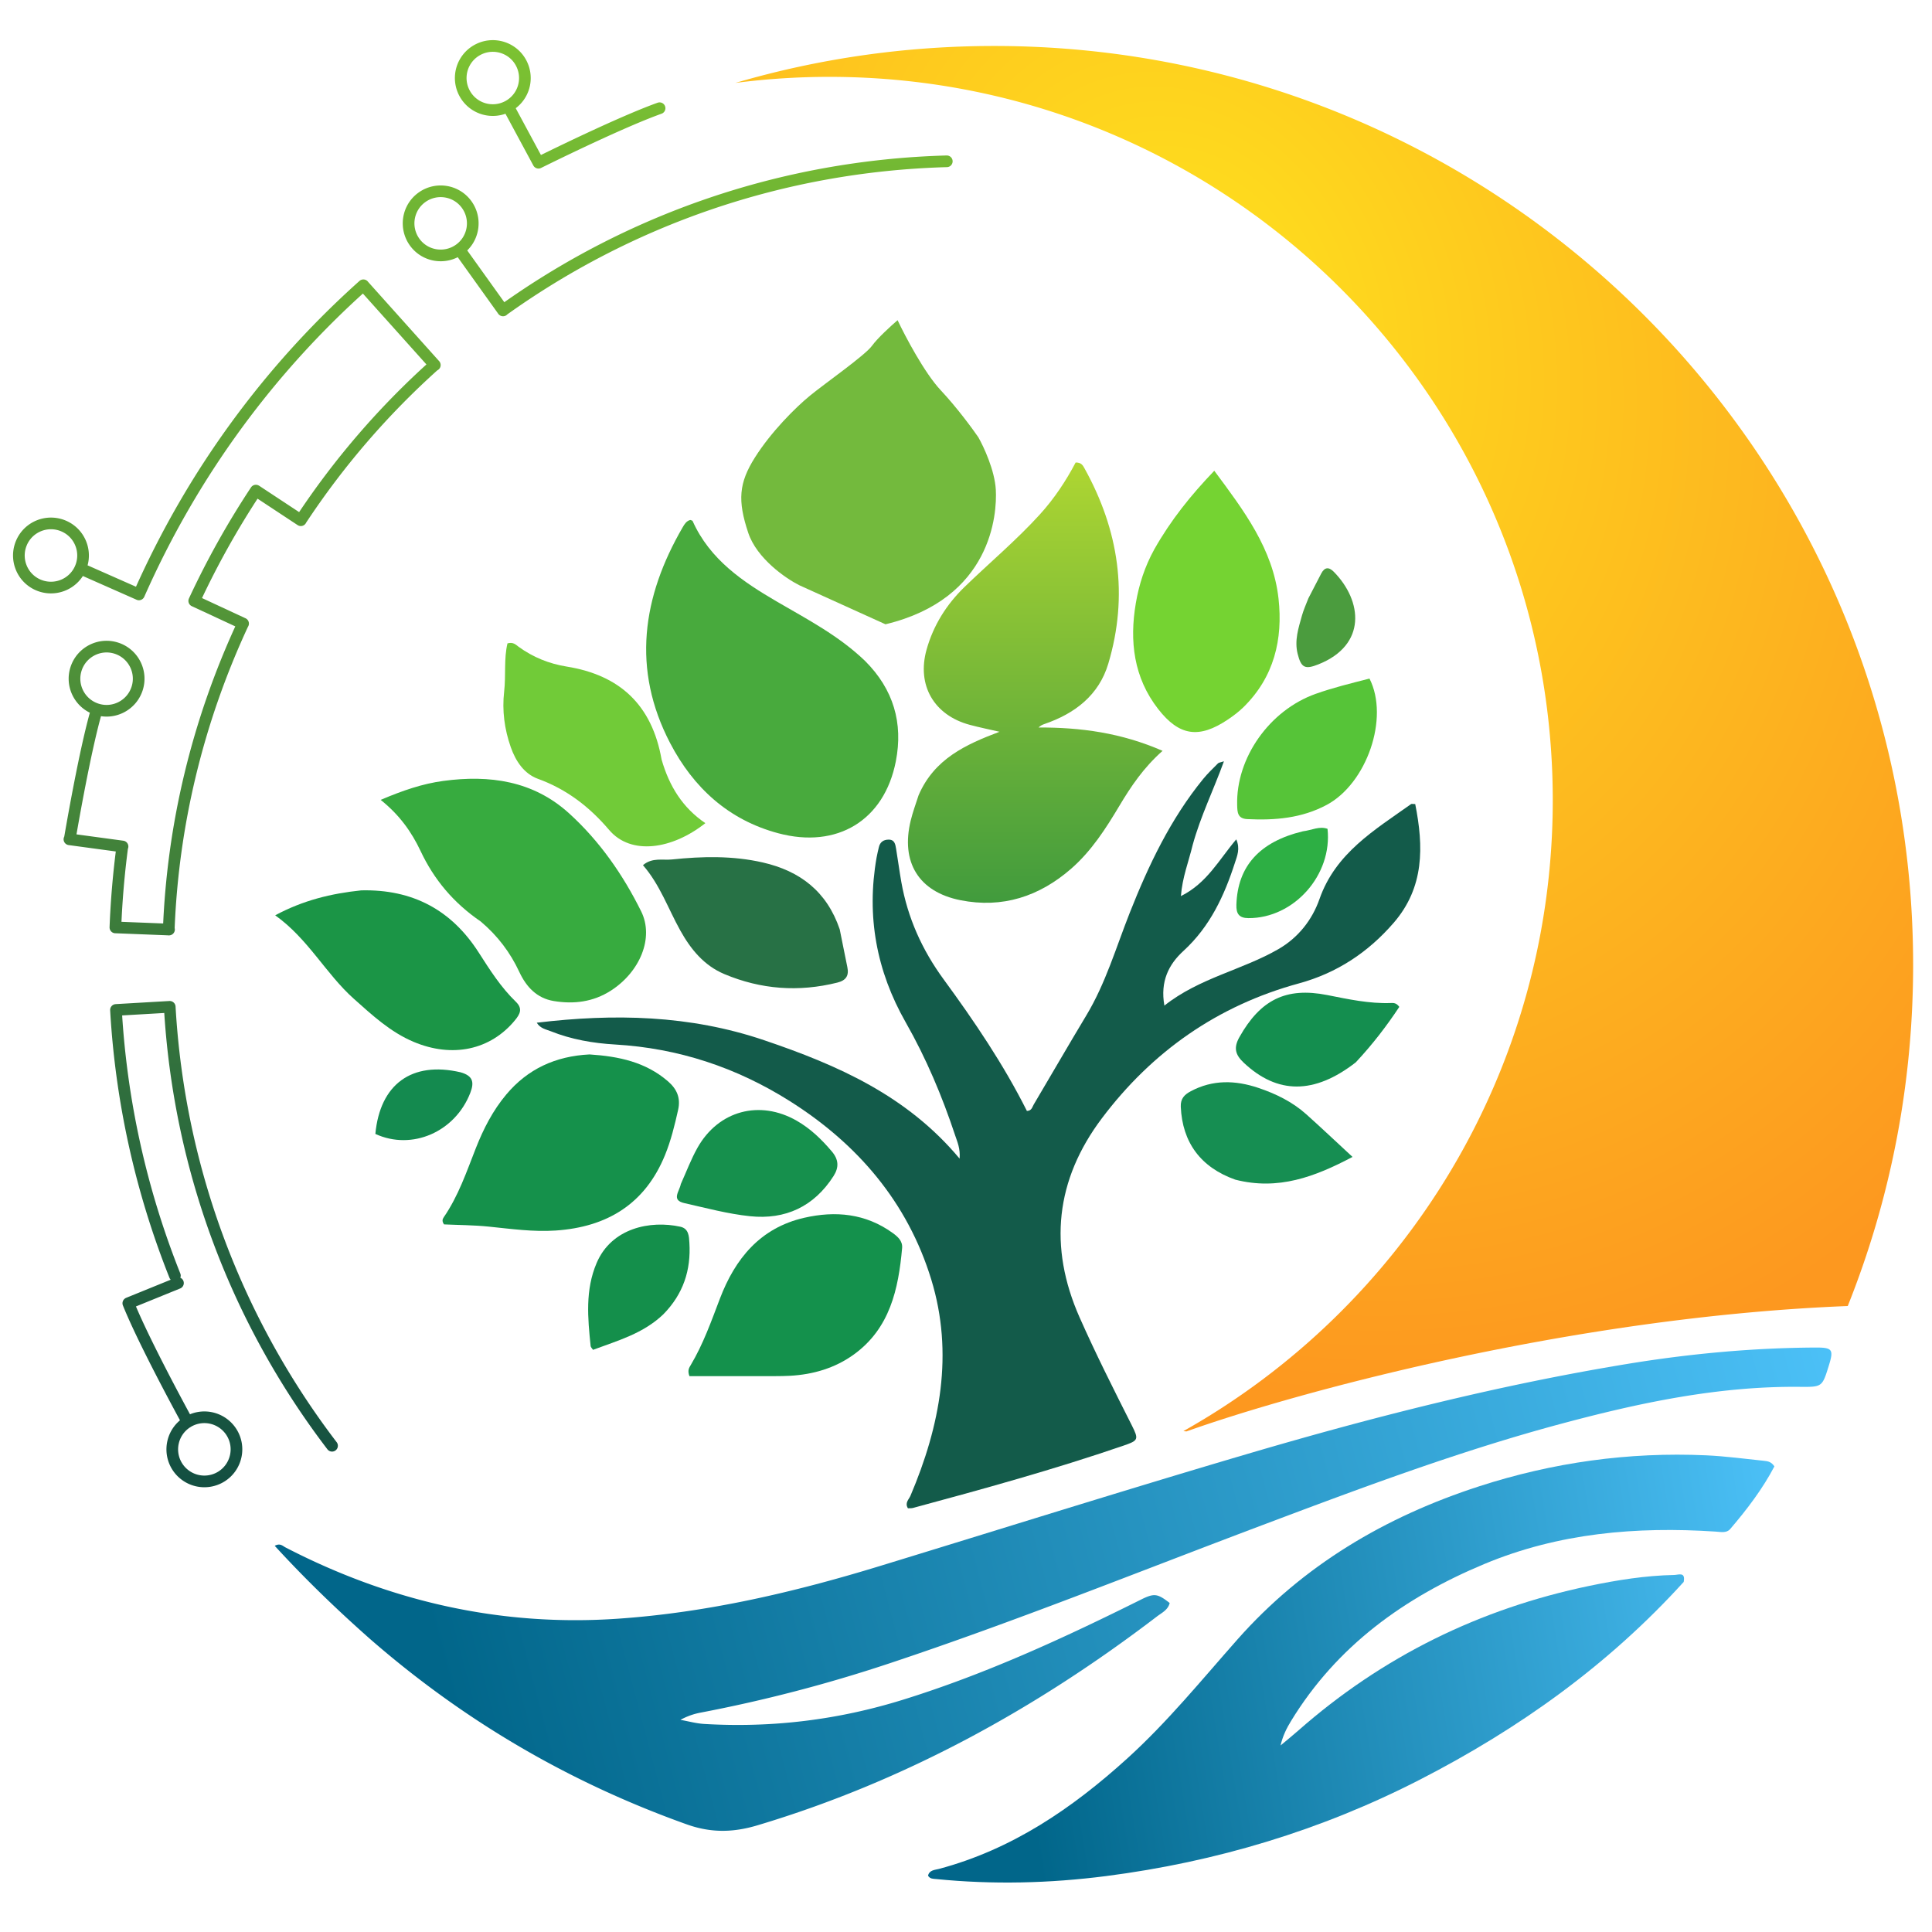 <?xml version="1.0" encoding="UTF-8"?>
<svg data-bbox="5.001 12.184 501.999 486.71" xmlns="http://www.w3.org/2000/svg" viewBox="0 0 512 512" height="512" width="512" data-type="ugc">
    <g>
        <path fill="url(#0af5ecf3-734a-4058-bad5-a5f885335859)" d="M97.906 434.201c-8.86-7.839-17.171-15.884-25.1-24.542 1.441-.791 2.11.041 2.857.427 27.656 14.314 56.999 21.033 88.119 18.886 23.673-1.633 46.667-7.01 69.314-13.934 32.447-9.92 64.815-20.109 97.36-29.695 33.083-9.744 66.505-18.243 100.573-23.852 16.521-2.72 33.193-4.281 49.967-4.378 4.66-.027 5.005.483 3.637 4.875-1.734 5.566-1.735 5.597-7.695 5.539-21.706-.211-42.677 4.269-63.483 9.86-26.917 7.234-52.964 17.011-79.008 26.821-32.916 12.397-65.545 25.571-98.943 36.667a390 390 0 0 1-49.867 12.993c-1.767.337-3.486.92-5.314 1.907 2.095.374 4.178.962 6.288 1.088 17.906 1.068 35.41-1.06 52.573-6.381 21.92-6.795 42.656-16.343 63.131-26.546 3.572-1.78 4.411-1.65 7.66.871-.421 1.831-2.084 2.591-3.369 3.572-32.117 24.528-67.014 43.718-105.892 55.353-6.403 1.916-12.27 2.046-18.75-.268-31.086-11.101-59.033-27.413-84.058-49.263"/>
        <path fill="url(#a943aad6-329d-4bec-b83b-fe25ff2f887a)" d="M446.195 419.226c-20.027 22.077-43.698 38.937-69.859 52.374-26.199 13.456-54.032 21.825-83.233 25.581-14.965 1.924-29.98 2.286-45.015.788-.765-.076-1.617-.006-2.15-.896.355-1.523 1.827-1.509 2.89-1.792 19.323-5.145 35.254-15.996 49.857-29.226 10.692-9.686 19.747-20.84 29.264-31.596 17.406-19.673 39.24-32.532 64.012-40.562 19.531-6.332 39.622-9.146 60.165-8.223 5.187.233 10.352.944 15.524 1.474.885.091 1.799.276 2.587 1.459-3.12 5.957-7.264 11.406-11.73 16.616-.96 1.12-2.484.755-3.859.664-21.008-1.382-41.6.375-61.253 8.575-21.167 8.831-39.102 21.704-51.267 41.639-1.172 1.921-2.185 3.939-2.765 6.462 1.553-1.303 3.134-2.574 4.655-3.913 22.321-19.655 48.113-32.329 77.192-38.382 7.421-1.544 14.897-2.736 22.497-2.887 1.134-.023 3.018-.916 2.488 1.845"/>
        <path fill="#135B4A" d="M316.068 223.936c-1.075 4.468-2.73 8.527-3.116 13.541 6.918-3.435 10.078-9.62 14.668-15.036 1.093 2.471.231 4.392-.337 6.154-2.831 8.788-6.625 16.977-13.66 23.412-3.855 3.527-6.204 8.017-5.048 14.488 9.277-7.352 20.576-9.4 30.216-14.966 5.238-3.024 8.941-7.717 10.89-13.278 4.277-12.206 14.611-18.283 24.254-25.149.154-.11.454-.014 1.113-.014 2.242 11.25 2.434 22.057-5.695 31.454-6.781 7.839-15.044 13.319-25.125 16.069-21.534 5.874-38.905 18.056-52.238 35.775-12.246 16.275-14.182 34.016-5.883 52.748 4.285 9.673 9.052 19.111 13.813 28.552 1.931 3.83 1.781 4.067-2.292 5.462-18.323 6.275-36.976 11.434-55.665 16.471-.431.116-.906.066-1.346.093-.913-1.439.251-2.343.673-3.336 7.876-18.533 11.509-37.704 5.499-57.31-6.262-20.427-19.503-35.93-37.524-47.287-14.127-8.904-29.509-14-46.259-14.973-5.805-.337-11.569-1.328-17.032-3.511-1.277-.51-2.775-.713-3.726-2.265 20.497-2.449 40.467-2.065 60.259 4.64 19.496 6.604 37.836 14.663 51.798 31.378.218-2.674-.597-4.407-1.174-6.146-3.45-10.398-7.687-20.454-13.119-29.99-7.754-13.614-10.422-28.14-7.716-43.609.163-.933.401-1.852.611-2.776.308-1.361 1.218-1.998 2.559-2.017 1.653-.023 1.816 1.29 2.012 2.45.493 2.921.862 5.863 1.381 8.778 1.691 9.512 5.489 17.988 11.255 25.859 8.13 11.101 15.858 22.524 22.028 34.821 1.282-.047 1.409-1.039 1.799-1.696 4.662-7.872 9.235-15.798 13.952-23.637 5.132-8.527 7.881-18.028 11.503-27.185 4.989-12.617 10.8-24.851 19.466-35.475 1.197-1.468 2.586-2.781 3.923-4.129.209-.211.617-.224 1.568-.538-2.763 7.63-6.182 14.521-8.285 22.178"/>
        <path fill="url(#bcd8e16b-bca0-4229-a68e-e92e160e681d)" d="M243.436 210.748c4.157-9.646 12.482-13.445 21.444-16.822-2.628-.607-5.278-1.137-7.883-1.837-9.478-2.547-14.096-10.488-11.441-19.953 1.799-6.413 5.268-11.94 10.04-16.568 6.648-6.447 13.768-12.4 20.01-19.274 3.828-4.214 6.931-8.933 9.45-13.726 1.507-.032 1.929.793 2.309 1.475 9.135 16.416 11.754 33.722 6.344 51.839-2.498 8.365-8.866 13.233-16.944 15.998-.52.178-1.024.406-1.533.915 11.116-.04 21.88 1.387 32.861 6.185-5.05 4.471-8.376 9.429-11.453 14.584-3.598 6.028-7.383 11.937-12.737 16.619-8.467 7.406-18.279 10.59-29.371 8.38-11.116-2.214-15.865-10.121-13.186-21.107.533-2.185 1.306-4.311 2.09-6.708"/>
        <path fill="#48AA3D" d="M229.241 175.144c7.575 7.554 10.135 16.509 8.168 26.596-3.064 15.707-15.566 23.233-31.129 19.09-13.266-3.531-22.556-12.145-28.689-23.906-10.198-19.556-7.417-38.705 3.339-57.21.463-.796.976-1.652 2-1.919.215.091.549.127.618.281 4.579 10.228 13.287 16.087 22.515 21.458 7.989 4.65 16.233 8.944 23.178 15.61"/>
        <path fill="#37AB3F" d="M127.382 244.194c-7.142-4.875-12.342-11.054-15.922-18.654-2.384-5.063-5.592-9.58-10.581-13.565 5.895-2.507 11.116-4.282 16.597-5.02 12.238-1.649 23.806-.063 33.338 8.59 8.085 7.34 14.28 16.253 19.099 25.971 3.494 7.047-.363 16.118-8.076 21.042-4.661 2.975-9.769 3.603-15.068 2.729-4.484-.739-7.279-3.713-9.142-7.705-2.393-5.131-5.713-9.568-10.245-13.388"/>
        <path fill="#15914B" d="M156.245 279.434c7.788.509 14.872 2.023 20.771 7.124 2.408 2.082 3.394 4.441 2.695 7.562-.909 4.059-1.892 8.094-3.463 11.956-5.287 12.997-15.375 19.109-28.979 20.026-5.948.402-11.846-.436-17.755-1.038-3.985-.406-8.011-.41-11.835-.586-.573-.793-.45-1.358-.096-1.871 3.891-5.638 6.058-12.074 8.537-18.368 2.014-5.11 4.501-9.964 8.056-14.194 5.671-6.747 12.995-10.151 22.069-10.611"/>
        <path fill="#75D332" d="M305.937 145.51c4.35-7.679 9.648-14.28 15.861-20.757 7.857 10.568 15.566 20.743 17.024 33.873 1.201 10.816-1.18 20.816-9.282 28.772-1.261 1.239-2.703 2.324-4.174 3.31-7.576 5.078-12.838 4.399-18.455-2.829-6.467-8.32-7.623-17.944-5.902-28.047.841-4.935 2.359-9.68 4.928-14.322"/>
        <path fill="#14914C" d="m201.141 364.697-18.432-.001c-.582-1.541-.065-2.25.349-2.948 3.293-5.539 5.434-11.573 7.711-17.562 4.052-10.652 10.711-18.79 22.353-21.46 8.27-1.896 16.262-1.155 23.411 3.999 1.384.998 2.706 2.149 2.538 4.023-.976 10.87-3.214 21.256-12.76 28.181-5.006 3.632-10.816 5.336-16.985 5.669-2.603.141-5.218.073-8.185.099"/>
        <path fill="#1B9546" d="M95.729 235.955c13.7-.324 23.939 5.248 31.13 16.464 2.953 4.606 5.884 9.229 9.845 13.056 1.895 1.83 1.098 3.286-.24 4.91-6.484 7.876-16.58 10.051-26.862 5.71-6.139-2.591-10.941-7.046-15.822-11.399-7.457-6.65-12.08-15.873-20.85-22.132 7.449-3.989 14.812-5.768 22.799-6.609"/>
        <path fill="#71CB38" d="M175.328 201.278c2.027 7.084 5.596 12.804 11.6 16.863-8.804 6.974-19.715 8.608-25.491 1.816-5.173-6.084-11.215-10.776-18.839-13.545-3.705-1.345-5.926-4.674-7.236-8.399-1.676-4.768-2.333-9.716-1.757-14.729.493-4.296-.102-8.703.884-12.786 1.537-.431 2.211.364 2.947.901 3.821 2.786 8.114 4.505 12.731 5.246 14.101 2.263 22.613 10.17 25.161 24.633"/>
        <path fill="#277145" d="M222.531 246.265c.732 3.521 1.34 6.779 2.021 10.021.483 2.296-.356 3.543-2.654 4.115-10.242 2.554-20.229 1.824-29.943-2.261-5.406-2.273-8.901-6.584-11.669-11.548-3.22-5.774-5.382-12.128-9.894-17.312 2.473-2.107 5.244-1.258 7.685-1.514 8.03-.841 16.081-1.025 24.051.792 9.85 2.246 16.964 7.638 20.403 17.707"/>
        <path fill="#56C438" d="M362.929 179.829c5.323 10.49-.761 27.799-11.313 33.459-6.654 3.568-13.753 4.141-21.079 3.785-2.582-.126-2.627-1.832-2.676-3.715-.331-12.451 8.507-25.12 20.837-29.491 4.569-1.62 9.302-2.776 14.231-4.038"/>
        <path fill="#16904D" d="M180.426 313.786c1.519-3.383 2.735-6.63 4.414-9.617 5.542-9.856 16.479-12.785 26.295-7.166 3.651 2.09 6.624 4.967 9.33 8.168 1.793 2.121 1.912 4.183.435 6.492-5.193 8.118-12.776 11.621-22.137 10.646-5.868-.611-11.647-2.174-17.428-3.477-3.5-.789-1.303-3.054-.909-5.046"/>
        <path fill="#168E52" d="M327.371 312.623c-9.219-3.269-14.039-9.902-14.451-19.313-.095-2.159.963-3.225 2.66-4.128 5.838-3.106 11.819-2.924 17.894-.883 4.645 1.561 9.004 3.689 12.682 6.976 3.955 3.537 7.807 7.19 12.278 11.322-9.996 5.284-19.69 8.936-31.063 6.026"/>
        <path fill="#148E4F" d="M359.285 281.541c-11.009 8.547-20.766 8.48-29.674.097-2.211-2.081-2.776-3.911-1.149-6.799 5.541-9.831 12.269-13.305 23.248-11.144 5.6 1.102 11.147 2.324 16.899 2.114.682-.025 1.441-.059 2.219 1.027-3.34 5.055-7.111 9.969-11.543 14.705"/>
        <path fill="#148F4B" d="M175.771 348.325c-5.34 5.092-11.994 6.925-18.608 9.393-.268-.402-.603-.679-.635-.988-.773-7.431-1.468-14.866 1.583-22.019 3.971-9.308 14.246-11.36 22.179-9.618 2.263.497 2.299 2.558 2.405 4.268.447 7.203-1.603 13.561-6.924 18.964"/>
        <path fill="#2DAF44" d="M345.289 220.302c2.36-.294 4.358-1.434 6.518-.656 1.334 12.231-8.917 23.737-20.97 23.666-2.507-.014-3.255-1.193-3.18-3.56.323-10.166 6.097-16.675 17.632-19.45"/>
        <path fill="#148A4F" d="M122.057 284.17c3.266.924 3.677 2.606 2.578 5.445-4.001 10.337-15.425 15.366-25.16 10.889 1.23-13.161 9.623-19.344 22.582-16.334"/>
        <path fill="#4B9C3E" d="M346.741 158.55c1.213-2.347 2.296-4.453 3.394-6.553.89-1.702 2.001-1.826 3.339-.465 7.613 7.739 8.768 19.405-4.07 24.524-3.579 1.427-4.588.929-5.522-2.819-.873-3.507.226-6.81 1.15-10.11.414-1.477 1.05-2.891 1.709-4.577"/>
        <path fill="#73BA3D" d="M249.281 103.396c-4.279-4.565-9.39-14.264-11.411-18.543-1.664 1.426-5.348 4.778-6.775 6.775-1.783 2.496-12.481 9.985-16.403 13.194-3.923 3.209-10.341 9.628-14.62 16.403-4.279 6.776-4.636 11.411-1.783 19.97 2.282 6.846 9.984 12.124 13.55 13.907l22.822 10.341c28.171-6.775 29.597-29.241 29.241-35.659-.286-5.135-3.21-11.411-4.636-13.908-1.545-2.258-5.705-7.916-9.985-12.48"/>
        <path fill="url(#771049f8-9711-466e-990d-ae7a2fac409e)" d="m313.615 379.259.804.085c27.68-9.902 101.259-30.316 175.251-33.233C500.85 318.16 507 287.654 507 255.712c0-134.497-109.032-243.528-243.529-243.528-23.816 0-46.834 3.419-68.589 9.792a193.5 193.5 0 0 1 24.932-1.607c105.864 0 191.684 85.821 191.684 191.685 0 71.79-39.465 134.362-97.883 167.205"/>
        <path stroke-linejoin="round" stroke-linecap="round" stroke-width="3.092" stroke="url(#d086b802-8681-43cc-bb43-f439d315e4d4)" d="M250.907 42.748c-43.947 1.219-84.4 15.696-117.626 39.498m-53.562 55.619-11.843-7.813m-23.09 116.285-14.183-.561m14.366 21.043-14.171.822m33.62-102.388-12.883-5.987m81.771-77.001-11.574-16.16m0 0c3.828-2.734 4.692-8.04 1.969-11.857-2.735-3.826-8.045-4.69-11.865-1.968-3.829 2.733-4.692 8.04-1.969 11.857 2.735 3.826 8.045 4.689 11.865 1.967m12.908-37.938 8.06 14.956c8.351-4.125 23.432-11.344 32.094-14.445M36.818 157.525l-15.54-6.869m93.952-53.913L96.31 75.635M18.4 222.422l14.07 1.907m1.547 121.041 13.144-5.345m40.832 43.111c-24.801-32.48-40.5-72.454-43.012-116.308m-.26-20.483c1.054-27.274 7.44-54.795 19.684-81.102m15.302-27.387a211.3 211.3 0 0 1 35.485-41.162M46.345 338.053a224.5 224.5 0 0 1-15.61-70.404m-.153-21.871c.279-7.231.9-14.387 1.834-21.453m19.061-65.085a224.6 224.6 0 0 1 16.33-29.223m-30.98 27.496c14.263-32.262 34.766-59.826 59.469-81.909M18.48 222.39c1.574-9.165 4.593-25.61 7.2-34.432M49.708 376.86c-4.45-8.177-12.27-22.948-15.701-31.478m-13.84-168.164c1.463-4.458 6.265-6.894 10.725-5.431s6.898 6.261 5.434 10.718c-1.464 4.458-6.265 6.894-10.725 5.431s-6.898-6.261-5.434-10.718M46.993 388.67c-2.525-3.949-1.376-9.205 2.585-11.74a8.513 8.513 0 0 1 11.748 2.583c2.525 3.949 1.376 9.205-2.585 11.74a8.514 8.514 0 0 1-11.748-2.583m79.576-375.467c4.14-2.225 9.287-.686 11.513 3.45a8.483 8.483 0 0 1-3.454 11.505c-4.139 2.225-9.286.686-11.512-3.45a8.483 8.483 0 0 1 3.453-11.505M5.726 143.778c1.892-4.296 6.917-6.233 11.216-4.342s6.237 6.912 4.345 11.208-6.917 6.234-11.216 4.343-6.237-6.912-4.345-11.209" fill="none"/>
        <defs fill="none">
            <linearGradient gradientUnits="userSpaceOnUse" y2="462.738" x2="122.197" y1="359.094" x1="514.135" id="0af5ecf3-734a-4058-bad5-a5f885335859">
                <stop stop-color="#51C7FF"/>
                <stop stop-color="#01668A" offset="1"/>
            </linearGradient>
            <linearGradient gradientUnits="userSpaceOnUse" y2="423.333" x2="263.749" y1="387.257" x1="485.896" id="a943aad6-329d-4bec-b83b-fe25ff2f887a">
                <stop stop-color="#51C7FF"/>
                <stop stop-color="#01668A" offset="1"/>
            </linearGradient>
            <linearGradient gradientUnits="userSpaceOnUse" y2="239.253" x2="274.354" y1="122.567" x1="274.354" id="bcd8e16b-bca0-4229-a68e-e92e160e681d">
                <stop stop-color="#AED632"/>
                <stop stop-color="#419B3D" offset="1"/>
            </linearGradient>
            <linearGradient gradientUnits="userSpaceOnUse" y2="392.591" x2="127.954" y1="12.184" x1="127.954" id="d086b802-8681-43cc-bb43-f439d315e4d4">
                <stop stop-color="#7CC232"/>
                <stop stop-color="#134F41" offset="1"/>
            </linearGradient>
            <radialGradient gradientTransform="matrix(151.291 262.628 -209.535 120.706 317.308 80.432)" gradientUnits="userSpaceOnUse" r="1" cy="0" cx="0" id="771049f8-9711-466e-990d-ae7a2fac409e">
                <stop stop-color="#FEE21E"/>
                <stop stop-color="#FD981F" offset="1"/>
            </radialGradient>
        </defs>
    </g>
</svg>
